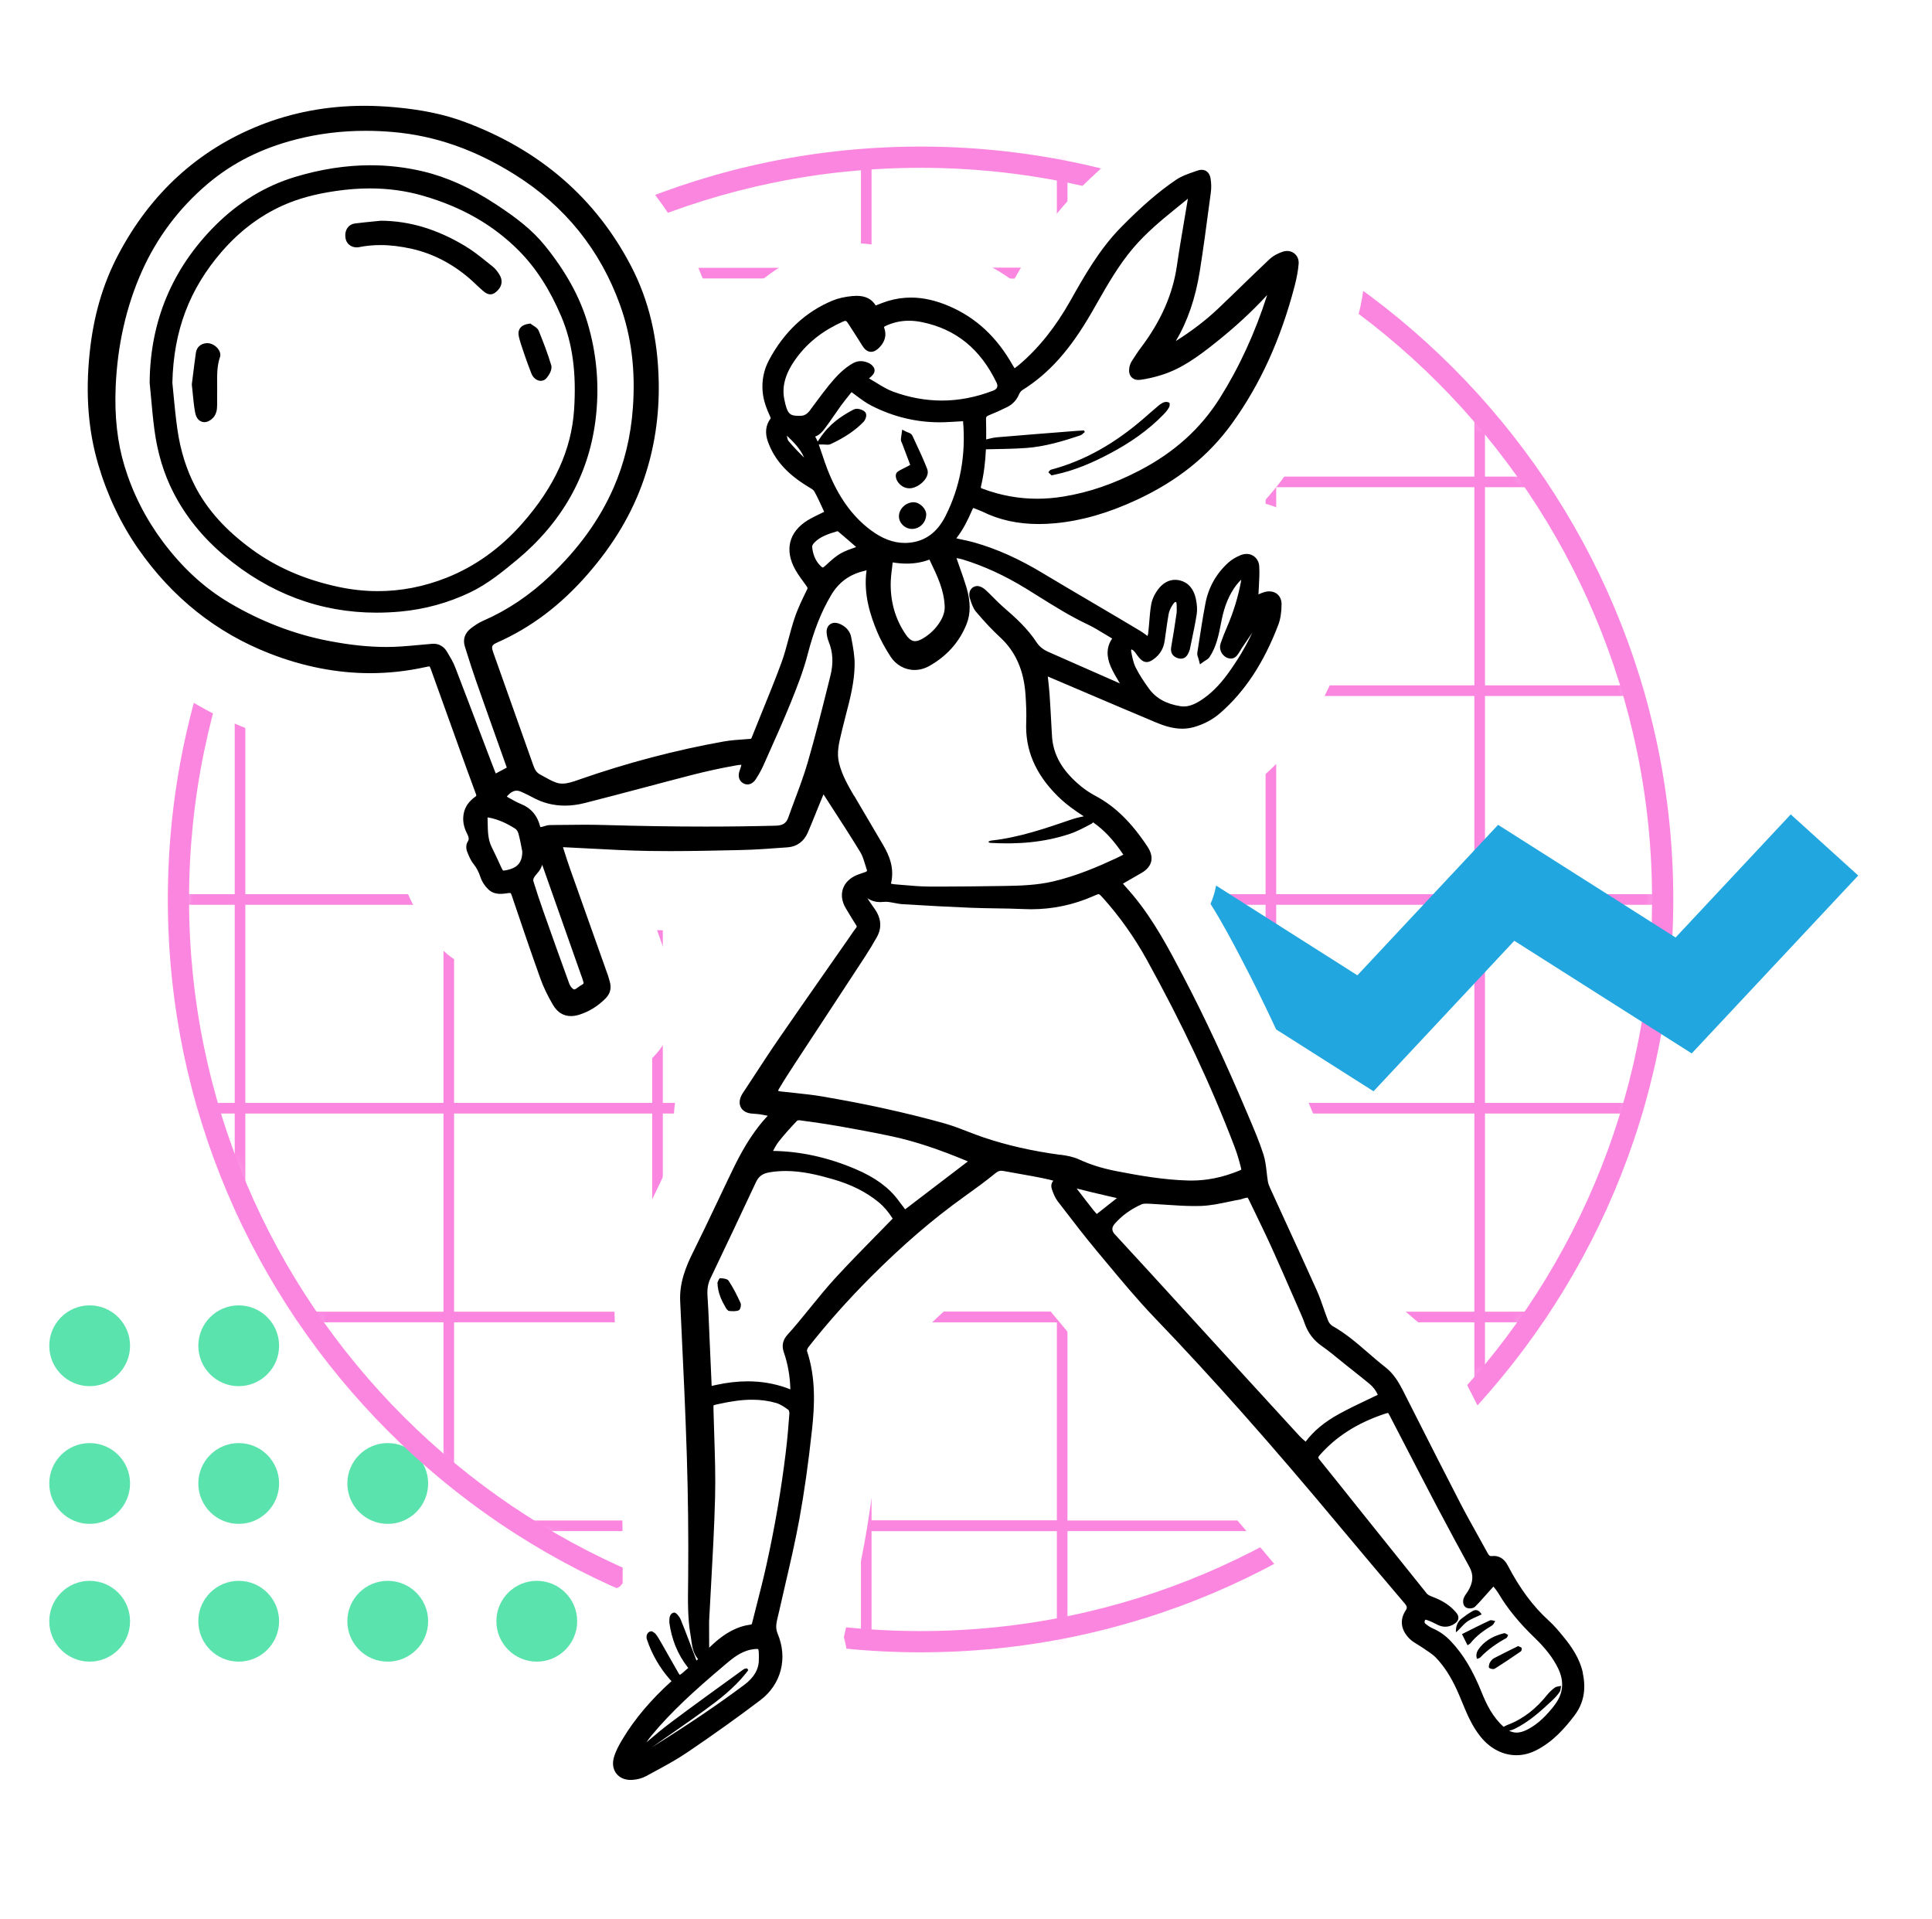 <svg width="145" height="144" viewBox="0 0 145 144" fill="none" xmlns="http://www.w3.org/2000/svg">
<g id="black" clip-path="url(#clip0_1489_786)">
<g id="Group">
<g id="Group_2">
<path id="Vector" d="M9.761 100.995C9.761 102.669 8.403 104.027 6.729 104.027C5.056 104.027 3.698 102.669 3.698 100.995C3.698 99.321 5.056 97.963 6.729 97.963C8.403 97.963 9.761 99.321 9.761 100.995Z" fill="#5BE3AD"/>
<path id="Vector_2" d="M20.947 100.995C20.947 102.669 19.589 104.027 17.915 104.027C16.242 104.027 14.884 102.669 14.884 100.995C14.884 99.321 16.242 97.963 17.915 97.963C19.589 97.963 20.947 99.321 20.947 100.995Z" fill="#5BE3AD"/>
<path id="Vector_3" d="M32.133 100.995C32.133 102.669 30.775 104.027 29.101 104.027C27.427 104.027 26.069 102.669 26.069 100.995C26.069 99.321 27.427 97.963 29.101 97.963C30.775 97.963 32.133 99.321 32.133 100.995Z" fill="#5BE3AD"/>
<path id="Vector_4" d="M43.319 100.995C43.319 102.669 41.961 104.027 40.287 104.027C38.613 104.027 37.255 102.669 37.255 100.995C37.255 99.321 38.613 97.963 40.287 97.963C41.961 97.963 43.319 99.321 43.319 100.995Z" fill="#5BE3AD"/>
<path id="Vector_5" d="M54.507 100.995C54.507 102.669 53.149 104.027 51.475 104.027C49.801 104.027 48.443 102.669 48.443 100.995C48.443 99.321 49.801 97.963 51.475 97.963C53.149 97.963 54.507 99.321 54.507 100.995Z" fill="#5BE3AD"/>
</g>
<g id="Group_3">
<path id="Vector_6" d="M9.761 111.33C9.761 113.004 8.403 114.362 6.729 114.362C5.056 114.362 3.698 113.004 3.698 111.33C3.698 109.656 5.056 108.298 6.729 108.298C8.403 108.298 9.761 109.656 9.761 111.33Z" fill="#5BE3AD"/>
<path id="Vector_7" d="M20.947 111.33C20.947 113.004 19.589 114.362 17.915 114.362C16.242 114.362 14.884 113.004 14.884 111.33C14.884 109.656 16.242 108.298 17.915 108.298C19.589 108.298 20.947 109.656 20.947 111.33Z" fill="#5BE3AD"/>
<path id="Vector_8" d="M32.133 111.33C32.133 113.004 30.775 114.362 29.101 114.362C27.427 114.362 26.069 113.004 26.069 111.33C26.069 109.656 27.427 108.298 29.101 108.298C30.775 108.298 32.133 109.656 32.133 111.33Z" fill="#5BE3AD"/>
<path id="Vector_9" d="M43.319 111.33C43.319 113.004 41.961 114.362 40.287 114.362C38.613 114.362 37.255 113.004 37.255 111.33C37.255 109.656 38.613 108.298 40.287 108.298C41.961 108.298 43.319 109.656 43.319 111.33Z" fill="#5BE3AD"/>
<path id="Vector_10" d="M54.507 111.33C54.507 113.004 53.149 114.362 51.475 114.362C49.801 114.362 48.443 113.004 48.443 111.33C48.443 109.656 49.801 108.298 51.475 108.298C53.149 108.298 54.507 109.656 54.507 111.33Z" fill="#5BE3AD"/>
</g>
<g id="Group_4">
<path id="Vector_11" d="M9.761 121.668C9.761 123.342 8.403 124.7 6.729 124.7C5.056 124.7 3.698 123.342 3.698 121.668C3.698 119.994 5.056 118.636 6.729 118.636C8.403 118.636 9.761 119.994 9.761 121.668Z" fill="#5BE3AD"/>
<path id="Vector_12" d="M20.947 121.668C20.947 123.342 19.589 124.7 17.915 124.7C16.242 124.7 14.884 123.342 14.884 121.668C14.884 119.994 16.242 118.636 17.915 118.636C19.589 118.636 20.947 119.994 20.947 121.668Z" fill="#5BE3AD"/>
<path id="Vector_13" d="M32.133 121.668C32.133 123.342 30.775 124.7 29.101 124.7C27.427 124.7 26.069 123.342 26.069 121.668C26.069 119.994 27.427 118.636 29.101 118.636C30.775 118.636 32.133 119.994 32.133 121.668Z" fill="#5BE3AD"/>
<path id="Vector_14" d="M43.319 121.668C43.319 123.342 41.961 124.7 40.287 124.7C38.613 124.7 37.255 123.342 37.255 121.668C37.255 119.994 38.613 118.636 40.287 118.636C41.961 118.636 43.319 119.994 43.319 121.668Z" fill="#5BE3AD"/>
<path id="Vector_15" d="M54.507 121.668C54.507 123.342 53.149 124.7 51.475 124.7C49.801 124.7 48.443 123.342 48.443 121.668C48.443 119.994 49.801 118.636 51.475 118.636C53.149 118.636 54.507 119.994 54.507 121.668Z" fill="#5BE3AD"/>
</g>
</g>
<g id="Group_5">
<path id="Vector_16" d="M69.09 123.203C99.85 123.203 124.787 98.264 124.787 67.5C124.787 36.736 99.85 11.797 69.09 11.797C38.329 11.797 13.393 36.736 13.393 67.5C13.393 98.264 38.329 123.203 69.09 123.203Z" fill="white"/>
<g id="Clip path group">
<mask id="mask0_1489_786" style="mask-type:luminance" maskUnits="userSpaceOnUse" x="13" y="11" width="112" height="113">
<g id="clippath">
<path id="Vector_17" d="M69.09 123.203C99.85 123.203 124.787 98.264 124.787 67.5C124.787 36.736 99.85 11.797 69.09 11.797C38.329 11.797 13.393 36.736 13.393 67.5C13.393 98.264 38.329 123.203 69.09 123.203Z" fill="white"/>
</g>
</mask>
<g mask="url(#mask0_1489_786)">
<g id="Group_6">
<g id="Group_7">
<g id="Group_8">
<g id="Group_9">
<path id="Vector_18" d="M79.717 20.099H-43.689V20.896H79.717V20.099Z" fill="#FB86E0"/>
<path id="Vector_19" d="M79.717 35.767H-43.689V36.563H79.717V35.767Z" fill="#FB86E0"/>
<path id="Vector_20" d="M79.717 51.434H-43.689V52.231H79.717V51.434Z" fill="#FB86E0"/>
<path id="Vector_21" d="M79.717 67.104H-43.689V67.901H79.717V67.104Z" fill="#FB86E0"/>
<path id="Vector_22" d="M79.717 82.769H-43.689V83.566H79.717V82.769Z" fill="#FB86E0"/>
<path id="Vector_23" d="M79.717 98.437H-43.689V99.234H79.717V98.437Z" fill="#FB86E0"/>
<path id="Vector_24" d="M79.717 114.107H-43.689V114.904H79.717V114.107Z" fill="#FB86E0"/>
</g>
<g id="Group_10">
<path id="Vector_25" d="M65.412 5.79H64.616V129.21H65.412V5.79Z" fill="#FB86E0"/>
<path id="Vector_26" d="M49.744 5.79H48.947V129.21H49.744V5.79Z" fill="#FB86E0"/>
<path id="Vector_27" d="M34.08 5.79H33.284V129.21H34.08V5.79Z" fill="#FB86E0"/>
<path id="Vector_28" d="M18.412 5.79H17.616V129.21H18.412V5.79Z" fill="#FB86E0"/>
</g>
</g>
<g id="Group_11">
<g id="Group_12">
<path id="Vector_29" d="M188.42 20.099H65.014V20.896H188.42V20.099Z" fill="#FB86E0"/>
<path id="Vector_30" d="M188.42 35.767H65.014V36.563H188.42V35.767Z" fill="#FB86E0"/>
<path id="Vector_31" d="M188.42 51.434H65.014V52.231H188.42V51.434Z" fill="#FB86E0"/>
<path id="Vector_32" d="M188.42 67.104H65.014V67.901H188.42V67.104Z" fill="#FB86E0"/>
<path id="Vector_33" d="M188.42 82.769H65.014V83.566H188.42V82.769Z" fill="#FB86E0"/>
<path id="Vector_34" d="M188.42 98.437H65.014V99.234H188.42V98.437Z" fill="#FB86E0"/>
<path id="Vector_35" d="M188.42 114.107H65.014V114.904H188.42V114.107Z" fill="#FB86E0"/>
</g>
<g id="Group_13">
<path id="Vector_36" d="M111.45 5.79H110.653V129.21H111.45V5.79Z" fill="#FB86E0"/>
<path id="Vector_37" d="M95.782 5.79H94.985V129.21H95.782V5.79Z" fill="#FB86E0"/>
<path id="Vector_38" d="M80.115 5.79H79.319V129.21H80.115V5.79Z" fill="#FB86E0"/>
</g>
</g>
</g>
</g>
</g>
</g>
<path id="Vector_39" d="M69.089 124C37.938 124 12.596 98.655 12.596 67.5C12.596 36.345 37.938 11 69.089 11C100.241 11 125.583 36.347 125.583 67.5C125.583 98.653 100.241 124 69.089 124ZM69.089 12.594C38.818 12.594 14.189 37.225 14.189 67.5C14.189 97.775 38.818 122.406 69.089 122.406C99.361 122.406 123.99 97.775 123.99 67.5C123.99 37.225 99.361 12.594 69.089 12.594Z" fill="#FB86E0"/>
</g>
<path id="Vector_40" d="M88.561 64.739L101.875 73.193L112.434 61.901L125.755 70.356L134.399 61.118L139.463 65.705L126.966 79.055L113.65 70.603L103.087 81.896L89.773 73.442L79.209 84.735L63.471 74.738L67.114 69.12L77.998 76.032L88.561 64.739Z" fill="#21A6DF"/>
<g id="Vector_41" filter="url(#filter0_d_1489_786)">
<path d="M47.347 138.519C45.338 138.519 43.511 137.627 42.333 136.077C41.153 134.521 40.788 132.517 41.333 130.573C41.627 129.524 42.084 128.682 42.496 127.998C43.007 127.146 43.582 126.324 44.229 125.522C44.103 125.216 43.987 124.907 43.884 124.593C43.331 122.929 43.607 121.095 44.619 119.688C45.12 118.994 45.777 118.441 46.523 118.06C46.589 117.979 46.658 117.898 46.73 117.821C46.75 115.041 46.715 112.211 46.626 109.404C46.523 106.143 46.365 102.827 46.212 99.619L46.13 97.886C46.009 95.333 46.873 93.247 47.639 91.714C48.216 90.561 48.789 89.351 49.344 88.18L49.367 88.134C49.767 87.289 50.184 86.413 50.601 85.553C50.715 85.317 50.838 85.07 50.971 84.81C50.416 83.383 50.455 81.776 51.105 80.287C51.337 79.759 51.591 79.379 51.714 79.196L51.729 79.174C51.961 78.82 52.193 78.467 52.423 78.114L52.495 78.006C53.104 77.073 53.734 76.11 54.393 75.154C55.612 73.381 56.862 71.594 58.069 69.865C58.069 69.865 58.41 69.377 58.56 69.162C58.501 68.974 58.452 68.784 58.412 68.594C57.511 68.658 56.593 68.712 55.65 68.732L55.398 68.737C53.734 68.774 52.013 68.811 50.287 68.811C49.952 68.811 49.628 68.811 49.312 68.806L50.287 71.547C50.389 71.833 50.455 72.078 50.5 72.238L50.522 72.317C51.147 74.502 50.571 76.769 48.984 78.379C47.843 79.539 46.505 80.366 45.012 80.843C44.288 81.072 43.565 81.188 42.854 81.188C40.533 81.188 38.428 79.944 37.22 77.862C36.667 76.907 36.24 76.008 35.919 75.117C35.46 73.841 35.016 72.557 34.584 71.288C34.122 71.041 33.69 70.732 33.295 70.364C32.471 69.594 31.839 68.648 31.458 67.621C30.967 66.93 30.671 66.248 30.446 65.661C30.148 64.883 30.024 64.066 30.066 63.261C29.777 62.172 29.753 61.051 29.992 59.95C30.061 59.636 30.15 59.33 30.261 59.034C30.123 58.651 29.17 56.004 28.962 55.427C28.567 55.446 28.175 55.456 27.782 55.456C24.682 55.456 21.544 54.849 18.46 53.649C13.521 51.728 9.435 48.481 6.319 44.003C4.715 41.697 3.48 39.099 2.646 36.287C1.698 33.082 1.426 29.697 1.821 25.939C2.177 22.559 3.051 19.577 4.5 16.824C7.48 11.162 11.899 7.128 17.636 4.834C20.672 3.619 23.936 3.002 27.336 3.002C28.259 3.002 29.207 3.047 30.155 3.136C32.624 3.368 34.663 3.805 36.566 4.511C43.405 7.044 48.512 11.483 51.744 17.703C52.736 19.611 53.443 21.626 53.87 23.786C55.521 21.122 57.832 19.127 60.607 17.987C61.483 17.626 62.466 17.394 63.525 17.298C63.782 17.273 64.033 17.263 64.285 17.263C65.021 17.263 65.724 17.369 66.381 17.574C67.03 17.453 67.692 17.394 68.354 17.394C69.966 17.394 71.546 17.737 73.18 18.441C74.21 18.883 75.167 19.433 76.051 20.088C77.155 18.132 78.522 15.713 80.574 13.624C82.369 11.794 83.879 10.498 85.472 9.414C86.43 8.762 87.37 8.439 87.992 8.224L88.207 8.15C88.847 7.92 89.511 7.804 90.177 7.804C92.932 7.804 95.263 9.819 95.717 12.594C95.791 13.044 95.831 13.495 95.831 13.945C96.08 13.913 96.332 13.896 96.586 13.896C98.206 13.896 99.763 14.577 100.859 15.764C101.958 16.957 102.513 18.577 102.378 20.209C102.313 20.999 102.165 21.823 101.928 22.73C100.721 27.342 98.929 31.25 96.448 34.684C95.922 35.413 95.357 36.104 94.752 36.754C96.907 37.205 98.645 38.845 99.23 40.978C99.292 41.035 99.353 41.094 99.415 41.156C100.519 42.262 101.124 43.756 101.119 45.361C101.114 46.56 100.924 47.667 100.548 48.652C99.171 52.266 97.297 55.074 94.821 57.234C93.722 58.192 92.436 58.888 90.997 59.303C90.466 59.456 89.923 59.557 89.37 59.599C89.664 59.984 89.953 60.389 90.237 60.816C91.254 62.355 91.594 64.123 91.199 65.796C91.115 66.154 90.997 66.5 90.851 66.834C91.76 68.27 92.518 69.717 93.216 71.055C94.848 74.169 96.468 77.64 98.171 81.667L98.317 82.01C98.709 82.936 99.156 83.986 99.521 85.117C99.813 86.025 99.906 86.835 99.973 87.425C99.973 87.437 99.976 87.45 99.978 87.465C100.314 88.203 100.652 88.939 100.99 89.674C101.768 91.368 102.568 93.111 103.343 94.842C103.545 95.294 103.708 95.731 103.847 96.118C104.639 96.689 105.323 97.281 105.915 97.792C106.283 98.111 106.663 98.439 107.002 98.703C108.419 99.802 109.216 101.177 109.693 102.116L110.633 103.967C111.727 106.123 112.855 108.352 113.978 110.528C114.336 111.219 114.729 111.932 115.116 112.626C116.119 113.206 116.958 114.083 117.536 115.196C118.158 116.391 118.815 117.293 119.545 117.954C120.207 118.554 120.715 119.159 121.18 119.727C122.004 120.737 123.152 122.332 123.624 124.51C124.196 127.169 123.671 129.665 122.1 131.729C121.093 133.055 119.646 134.719 117.405 135.813C116.264 136.371 115.055 136.655 113.813 136.655C111.349 136.655 108.991 135.506 107.345 133.507C106.212 132.129 105.617 130.685 105.18 129.63C105.069 129.361 104.955 129.087 104.854 128.862C104.681 128.487 104.508 128.186 104.34 127.966C104.33 127.961 104.279 127.924 104.279 127.924C104.165 127.85 104.051 127.771 103.938 127.692L103.881 127.658C103.528 127.445 102.891 127.065 102.264 126.425C100.995 125.139 100.326 123.527 100.284 121.895C99.168 120.579 97.961 119.147 96.746 117.693C91.693 111.626 87.358 106.74 83.109 102.313C81.697 100.844 80.433 99.323 79.211 97.854L78.582 97.099C77.584 95.904 76.651 94.691 75.752 93.516L75.723 93.477C75.555 93.597 75.385 93.721 75.209 93.844C73.094 95.36 71.003 97.163 68.82 99.355C67.783 100.395 66.801 101.461 65.882 102.535C66.144 104.478 66.026 106.293 65.865 107.78C65.579 110.434 65.248 112.772 64.853 114.93C64.534 116.673 64.139 118.369 63.759 120.009L63.747 120.06C63.609 120.65 63.468 121.258 63.332 121.86C64.327 125.453 63.095 129.215 60.064 131.519C58.345 132.823 56.494 134.149 54.398 135.571C53.356 136.277 52.297 136.85 51.364 137.356L50.863 137.627C49.954 138.124 48.888 138.427 47.787 138.499C47.651 138.509 47.495 138.514 47.34 138.514L47.347 138.519Z" fill="white"/>
</g>
<path id="Vector_42" d="M118.8 125.557C118.558 124.438 117.936 123.564 117.356 122.853C116.998 122.414 116.64 121.986 116.232 121.616C115.06 120.554 114.055 119.201 113.159 117.478C112.853 116.893 112.423 116.769 112.117 116.769C112.072 116.769 112.028 116.772 111.981 116.777C111.959 116.777 111.939 116.779 111.919 116.779C111.816 116.779 111.759 116.757 111.645 116.547C111.411 116.115 111.166 115.681 110.932 115.258C110.483 114.453 110.021 113.624 109.591 112.794C108.458 110.602 107.325 108.365 106.229 106.202C105.915 105.585 105.604 104.968 105.291 104.35C104.99 103.76 104.6 103.089 103.975 102.605C103.536 102.264 103.104 101.889 102.686 101.528C101.859 100.812 101.005 100.071 100.01 99.513C99.882 99.442 99.744 99.276 99.679 99.114C99.551 98.797 99.438 98.467 99.326 98.148C99.178 97.724 99.028 97.284 98.838 96.864C98.07 95.151 97.272 93.415 96.502 91.736C96.107 90.874 95.71 90.01 95.317 89.146C95.233 88.961 95.179 88.803 95.157 88.662C95.12 88.44 95.093 88.208 95.068 87.981C95.016 87.531 94.964 87.07 94.821 86.625C94.525 85.707 94.144 84.808 93.774 83.939L93.626 83.588C91.975 79.687 90.409 76.334 88.844 73.344C87.746 71.248 86.612 69.081 85.05 67.204C84.835 66.945 84.613 66.695 84.381 66.434C84.346 66.394 84.311 66.355 84.277 66.315C84.739 66.046 85.203 65.779 85.667 65.513C86.072 65.281 86.316 64.992 86.398 64.654C86.479 64.313 86.385 63.938 86.121 63.538C84.921 61.723 83.692 60.52 82.255 59.75C81.835 59.525 81.465 59.283 81.161 59.034C79.734 57.871 79.033 56.654 78.952 55.21C78.94 54.97 78.925 54.731 78.912 54.494C78.871 53.711 78.826 52.901 78.772 52.106C78.742 51.699 78.698 51.299 78.651 50.877C78.646 50.84 78.643 50.805 78.638 50.768C79.443 51.109 80.246 51.452 81.048 51.795C82.899 52.585 84.813 53.4 86.699 54.192C87.281 54.437 87.978 54.686 88.726 54.686C89.032 54.686 89.335 54.644 89.627 54.56C90.37 54.345 91.029 53.992 91.579 53.511C93.429 51.899 94.856 49.733 95.937 46.894C96.1 46.467 96.181 45.946 96.184 45.343C96.184 45.057 96.092 44.815 95.919 44.64C95.749 44.469 95.52 44.38 95.253 44.38C95.147 44.38 95.036 44.395 94.922 44.425C94.776 44.462 94.646 44.521 94.517 44.576C94.493 44.586 94.47 44.598 94.446 44.608C94.451 44.563 94.453 44.519 94.456 44.474C94.463 44.304 94.473 44.134 94.483 43.963C94.51 43.484 94.537 42.988 94.507 42.497C94.475 41.958 94.075 41.571 93.557 41.571C93.419 41.571 93.278 41.598 93.14 41.652C92.76 41.803 92.426 42.003 92.174 42.235C91.271 43.062 90.698 44.087 90.469 45.284C90.276 46.301 90.115 47.341 89.96 48.346C89.928 48.556 89.896 48.766 89.861 48.978C89.839 49.126 89.886 49.254 89.923 49.358C89.935 49.39 89.945 49.42 89.95 49.442L90.059 49.857L90.409 49.607C90.429 49.593 90.459 49.575 90.488 49.558C90.58 49.504 90.696 49.437 90.775 49.316C91.296 48.531 91.468 47.642 91.636 46.783C91.653 46.697 91.671 46.61 91.688 46.524C91.9 45.462 92.258 44.608 92.784 43.914C92.893 43.771 93.019 43.637 93.152 43.502C93.147 43.568 93.14 43.635 93.127 43.699C92.915 44.822 92.567 45.951 92.091 47.052C91.91 47.467 91.75 47.879 91.612 48.277C91.466 48.694 91.671 49.168 92.078 49.356C92.179 49.403 92.278 49.425 92.372 49.425C92.698 49.425 92.863 49.173 92.972 49.008L92.999 48.965C93.041 48.904 93.078 48.842 93.113 48.78C93.147 48.724 93.177 48.669 93.211 48.62L93.426 48.304C93.609 48.032 93.796 47.756 93.984 47.479C93.498 48.523 92.89 49.543 92.145 50.568C91.503 51.449 90.834 52.106 90.098 52.575C89.624 52.876 89.224 53.017 88.839 53.017C88.758 53.017 88.674 53.01 88.592 52.997C87.521 52.83 86.746 52.395 86.222 51.667C85.891 51.205 85.514 50.657 85.23 50.084C85.05 49.718 84.968 49.272 84.889 48.84V48.835C84.889 48.81 84.902 48.768 84.919 48.733C84.968 48.753 85.032 48.79 85.079 48.832C85.158 48.901 85.227 49 85.302 49.106C85.358 49.185 85.415 49.269 85.484 49.348C85.627 49.514 85.805 49.684 86.059 49.684C86.252 49.684 86.42 49.585 86.568 49.479C87.037 49.148 87.319 48.691 87.405 48.121C87.447 47.857 87.481 47.59 87.518 47.331C87.575 46.919 87.632 46.494 87.709 46.082C87.746 45.882 87.837 45.662 87.973 45.445C88.084 45.267 88.168 45.175 88.22 45.175C88.227 45.175 88.234 45.176 88.247 45.181C88.291 45.193 88.308 45.24 88.313 45.492C88.313 45.519 88.313 45.546 88.313 45.571V45.615C88.318 45.751 88.323 45.882 88.306 45.998L88.274 46.218C88.163 46.971 88.047 47.746 87.909 48.506C87.879 48.674 87.787 49.18 88.375 49.385C88.464 49.417 88.545 49.432 88.627 49.432C89.019 49.432 89.163 49.084 89.232 48.916L89.244 48.889C89.264 48.844 89.286 48.79 89.301 48.724C89.348 48.486 89.397 48.252 89.447 48.017C89.577 47.393 89.713 46.748 89.814 46.104C89.866 45.768 89.844 45.373 89.75 44.931C89.59 44.188 89.177 43.714 88.558 43.558C88.437 43.529 88.316 43.514 88.197 43.514C87.716 43.514 87.276 43.756 86.926 44.218C86.654 44.576 86.467 44.98 86.4 45.363C86.321 45.805 86.287 46.257 86.252 46.691C86.23 46.961 86.207 47.24 86.175 47.509C86.168 47.578 86.148 47.65 86.121 47.726C85.938 47.59 85.763 47.462 85.578 47.348C85.072 47.04 84.556 46.733 84.055 46.44C83.894 46.346 83.734 46.252 83.573 46.156C83.02 45.83 82.467 45.504 81.914 45.178C80.717 44.474 79.478 43.746 78.268 43.018C76.488 41.944 74.819 41.196 73.163 40.724C72.753 40.608 72.328 40.519 71.918 40.433C71.869 40.423 71.822 40.413 71.773 40.401C72.301 39.724 72.654 38.986 72.933 38.341C72.953 38.297 73.002 38.181 73.039 38.119C73.108 38.139 73.225 38.186 73.301 38.218C73.35 38.238 73.4 38.257 73.449 38.277C73.548 38.314 73.639 38.351 73.726 38.393C75.002 39.023 76.389 39.327 77.964 39.327C78.367 39.327 78.789 39.307 79.219 39.265C81.176 39.08 83.164 38.509 85.289 37.524C88.35 36.107 90.696 34.23 92.456 31.791C94.572 28.863 96.112 25.488 97.161 21.478C97.324 20.853 97.425 20.303 97.465 19.802C97.487 19.54 97.406 19.293 97.238 19.11C97.075 18.935 96.84 18.834 96.596 18.834C96.495 18.834 96.391 18.851 96.292 18.883C96.006 18.977 95.594 19.155 95.268 19.463C94.562 20.125 93.858 20.811 93.174 21.473C92.604 22.026 92.014 22.599 91.429 23.154C90.518 24.019 89.474 24.821 88.247 25.596C89.133 24.105 89.723 22.379 90.049 20.335C90.316 18.656 90.543 16.942 90.762 15.286L90.876 14.434C90.92 14.101 90.913 13.743 90.856 13.395C90.79 12.987 90.54 12.743 90.187 12.743C90.088 12.743 89.985 12.762 89.876 12.802C89.79 12.834 89.701 12.864 89.612 12.893C89.15 13.051 88.671 13.217 88.259 13.498C86.948 14.389 85.667 15.496 84.109 17.083C82.502 18.72 81.354 20.755 80.344 22.55C79.216 24.554 77.952 26.132 76.483 27.379C76.379 27.465 76.268 27.549 76.15 27.638C76.096 27.554 76.046 27.478 76.002 27.401C74.807 25.288 73.249 23.841 71.24 22.977C70.232 22.545 69.292 22.332 68.364 22.332C67.781 22.332 67.201 22.419 66.64 22.589C66.369 22.673 66.112 22.772 65.843 22.878C65.803 22.893 65.761 22.91 65.722 22.925C65.436 22.446 64.957 22.201 64.297 22.201C64.199 22.201 64.095 22.206 63.981 22.216C63.416 22.268 62.917 22.382 62.5 22.552C60.468 23.389 58.861 24.888 57.723 27.009C57.328 27.744 57.165 28.544 57.237 29.386C57.294 30.046 57.511 30.633 57.822 31.31C57.832 31.329 57.837 31.379 57.834 31.408C57.459 31.905 57.395 32.5 57.644 33.176C58.136 34.514 59.084 35.574 60.622 36.507C60.651 36.527 60.683 36.544 60.715 36.564C60.873 36.657 61.051 36.761 61.11 36.87C61.335 37.27 61.525 37.687 61.728 38.132C61.77 38.223 61.812 38.317 61.856 38.41C61.814 38.43 61.775 38.45 61.733 38.47C61.456 38.603 61.17 38.741 60.891 38.889C59.36 39.697 58.869 41.003 59.543 42.469C59.738 42.894 60.014 43.272 60.281 43.637C60.367 43.753 60.451 43.872 60.533 43.988C60.622 44.116 60.624 44.136 60.57 44.247C60.229 44.938 59.879 45.654 59.627 46.408C59.459 46.914 59.318 47.435 59.185 47.938C59.022 48.546 58.856 49.173 58.637 49.763C58.18 51 57.674 52.247 57.183 53.452C56.926 54.081 56.662 54.733 56.405 55.377C56.38 55.442 56.378 55.444 56.269 55.454C56.121 55.466 55.971 55.476 55.822 55.486C55.334 55.521 54.825 55.555 54.329 55.644C50.724 56.286 47.083 57.244 43.506 58.491L43.407 58.526C43.012 58.664 42.602 58.807 42.21 58.807C42.037 58.807 41.877 58.78 41.723 58.723C41.405 58.607 41.101 58.439 40.783 58.259C40.694 58.209 40.605 58.16 40.519 58.113C40.301 57.995 40.153 57.8 40.04 57.476C39.242 55.222 38.43 52.933 37.643 50.721L37.03 48.995C36.855 48.504 36.892 48.407 37.332 48.212C39.862 47.087 42.069 45.422 44.076 43.126C46.066 40.85 47.456 38.504 48.327 35.961C49.115 33.663 49.488 31.206 49.438 28.66C49.374 25.374 48.698 22.535 47.369 19.982C44.721 14.883 40.509 11.237 34.855 9.143C33.364 8.59 31.725 8.244 29.696 8.054C28.901 7.98 28.106 7.94 27.338 7.94C24.568 7.94 21.922 8.437 19.47 9.417C14.854 11.264 11.286 14.53 8.87 19.123C7.719 21.31 7.02 23.707 6.732 26.453C6.406 29.554 6.618 32.312 7.381 34.885C8.062 37.188 9.07 39.309 10.373 41.183C12.918 44.842 16.241 47.489 20.25 49.047C22.761 50.025 25.297 50.519 27.782 50.519C29.163 50.519 30.557 50.365 31.925 50.064C32.048 50.037 32.177 50.01 32.243 50.01C32.281 50.067 32.342 50.237 32.379 50.341C32.71 51.257 33.038 52.173 33.367 53.089C33.653 53.886 33.94 54.686 34.228 55.484L34.47 56.16C34.875 57.284 35.292 58.444 35.717 59.58C35.769 59.718 35.757 59.728 35.66 59.797C35.194 60.135 34.917 60.53 34.813 61.004C34.705 61.498 34.776 61.997 35.021 62.491C35.181 62.812 35.233 62.962 35.102 63.165C34.967 63.375 34.974 63.688 35.053 63.893C35.184 64.234 35.32 64.565 35.544 64.844C35.771 65.13 35.932 65.439 36.068 65.851C36.174 66.172 36.389 66.5 36.66 66.755C36.895 66.974 37.191 67.081 37.566 67.081C37.759 67.081 37.941 67.053 38.144 67.024C38.183 67.019 38.218 67.014 38.248 67.014C38.314 67.014 38.344 67.014 38.403 67.194L38.465 67.374C39.139 69.369 39.837 71.433 40.561 73.448C40.778 74.055 41.082 74.69 41.486 75.389C41.82 75.962 42.276 76.253 42.847 76.253C43.049 76.253 43.274 76.216 43.508 76.139C44.229 75.91 44.883 75.5 45.459 74.917C45.799 74.572 45.903 74.154 45.767 73.678C45.755 73.636 45.745 73.596 45.733 73.554C45.701 73.438 45.669 73.32 45.627 73.199C45.286 72.238 44.943 71.278 44.602 70.317C44.002 68.634 43.382 66.893 42.778 65.18C42.624 64.745 42.484 64.308 42.338 63.846C42.309 63.757 42.281 63.666 42.252 63.577C42.916 63.607 43.59 63.644 44.242 63.678C45.696 63.757 47.202 63.836 48.683 63.861C49.196 63.868 49.717 63.873 50.28 63.873C51.949 63.873 53.642 63.836 55.282 63.799L55.533 63.794C56.691 63.77 57.861 63.681 58.995 63.597L59.126 63.587C59.802 63.538 60.333 63.15 60.619 62.496C60.797 62.091 60.965 61.673 61.128 61.271C61.202 61.086 61.276 60.901 61.352 60.715C61.488 60.387 61.621 60.059 61.765 59.708L61.804 59.612C62.011 59.933 62.219 60.254 62.424 60.572C63.14 61.676 63.878 62.819 64.574 63.96C64.727 64.212 64.818 64.513 64.917 64.834C64.959 64.97 65.001 65.108 65.048 65.246C65.073 65.315 65.073 65.357 65.063 65.372C65.055 65.389 65.018 65.416 64.944 65.444C64.897 65.459 64.853 65.476 64.806 65.491C64.665 65.537 64.52 65.587 64.376 65.641C63.821 65.853 63.426 66.229 63.266 66.693C63.108 67.15 63.184 67.676 63.483 68.169L63.624 68.404C63.821 68.735 64.026 69.076 64.241 69.406C64.325 69.537 64.31 69.555 64.253 69.629C64.1 69.821 63.964 70.024 63.831 70.221C63.777 70.3 63.722 70.379 63.668 70.458C63.162 71.184 62.656 71.91 62.147 72.636C60.933 74.374 59.676 76.174 58.452 77.952C57.825 78.86 57.212 79.801 56.62 80.707C56.361 81.105 56.099 81.502 55.837 81.9L55.8 81.954C55.741 82.043 55.672 82.144 55.62 82.26C55.44 82.67 55.519 82.959 55.615 83.127C55.711 83.295 55.919 83.509 56.363 83.564C56.472 83.576 56.578 83.584 56.679 83.591C56.81 83.601 56.931 83.608 57.049 83.628C57.234 83.657 57.42 83.695 57.622 83.734C57.563 83.796 57.506 83.855 57.452 83.917C56.331 85.164 55.568 86.598 55.027 87.709C54.618 88.551 54.21 89.413 53.815 90.245C53.242 91.452 52.65 92.701 52.043 93.916C51.487 95.027 50.984 96.247 51.048 97.644C51.075 98.222 51.102 98.797 51.129 99.375C51.285 102.61 51.443 105.953 51.547 109.241C51.64 112.229 51.675 115.248 51.65 118.214C51.65 118.438 51.645 118.661 51.643 118.883C51.626 120.154 51.606 121.468 51.835 122.764C51.855 122.87 51.87 122.981 51.885 123.095C51.949 123.559 52.018 124.075 52.391 124.51C52.351 124.547 52.312 124.581 52.272 124.618C51.88 123.591 51.505 122.559 51.087 121.542C50.998 121.322 50.727 120.991 50.589 121.016C50.26 121.073 50.223 121.426 50.236 121.737C50.236 121.749 50.236 121.762 50.236 121.774C50.406 123.018 50.85 124.152 51.628 125.139C51.635 125.149 51.648 125.159 51.658 125.169C51.51 125.3 51.361 125.431 51.211 125.559C51.154 125.608 51.087 125.653 51.018 125.697C50.984 125.648 50.947 125.601 50.919 125.554C50.473 124.764 50.023 123.976 49.572 123.189C49.463 122.999 49.352 122.804 49.214 122.633C49.135 122.532 49.001 122.475 48.927 122.421C48.629 122.404 48.448 122.717 48.552 123.033C48.925 124.154 49.507 125.154 50.285 126.045C50.325 126.092 50.367 126.127 50.404 126.157C48.836 127.576 47.626 129.008 46.713 130.532C46.461 130.954 46.207 131.411 46.071 131.899C45.945 132.349 46.009 132.771 46.251 133.09C46.491 133.406 46.876 133.578 47.332 133.578C47.372 133.578 47.414 133.578 47.453 133.573C47.839 133.549 48.206 133.448 48.49 133.292C48.661 133.198 48.831 133.107 49.001 133.015C49.875 132.544 50.779 132.055 51.616 131.487C53.635 130.117 55.417 128.84 57.069 127.589C58.634 126.401 59.14 124.443 58.363 122.599C58.252 122.337 58.229 122.08 58.284 121.762C58.313 121.599 58.353 121.438 58.392 121.268C58.414 121.172 58.439 121.078 58.461 120.982C58.617 120.285 58.782 119.577 58.94 118.893C59.308 117.31 59.688 115.673 59.987 114.044C60.36 112.007 60.673 109.785 60.947 107.254C61.138 105.484 61.241 103.402 60.565 101.385C60.555 101.338 60.602 101.185 60.671 101.099C62.063 99.328 63.626 97.57 65.312 95.877C67.69 93.489 69.983 91.511 72.326 89.835C73.222 89.193 73.968 88.652 74.706 88.047C74.869 87.914 74.997 87.86 75.145 87.86C75.192 87.86 75.239 87.865 75.296 87.875C75.673 87.946 76.056 88.013 76.426 88.077C77.187 88.21 77.974 88.349 78.735 88.522C78.843 88.546 78.95 88.576 79.058 88.608C79.041 88.628 79.023 88.647 79.009 88.667C78.895 88.825 78.873 89.037 78.945 89.245C79.053 89.556 79.177 89.882 79.386 90.156L79.658 90.509C80.529 91.645 81.43 92.82 82.366 93.939C82.579 94.193 82.791 94.447 83.003 94.701C84.171 96.106 85.378 97.558 86.664 98.899C90.994 103.407 95.401 108.377 100.534 114.535C102.262 116.606 103.975 118.626 105.422 120.33C105.624 120.569 105.619 120.673 105.496 120.861C105.034 121.567 105.135 122.317 105.777 122.969C105.965 123.159 106.189 123.293 106.404 123.423C106.515 123.49 106.621 123.554 106.72 123.623C106.824 123.697 106.933 123.769 107.036 123.838C107.315 124.023 107.577 124.199 107.784 124.416C108.377 125.043 108.883 125.823 109.335 126.806C109.478 127.117 109.611 127.44 109.739 127.752C110.107 128.645 110.488 129.566 111.152 130.374C111.868 131.243 112.811 131.722 113.805 131.722C114.289 131.722 114.768 131.608 115.23 131.383C116.531 130.746 117.442 129.695 118.163 128.747C118.852 127.84 119.056 126.799 118.79 125.559L118.8 125.557ZM76.515 29.532C76.55 29.441 76.646 29.329 76.74 29.27C78.722 28.031 80.315 26.248 81.904 23.495C82.04 23.258 82.176 23.021 82.312 22.784C83.124 21.36 83.966 19.886 85.047 18.616C86 17.495 87.143 16.543 88.141 15.735C88.281 15.621 88.422 15.505 88.563 15.392C88.76 15.231 88.955 15.071 89.153 14.913C89.153 14.93 89.148 14.947 89.145 14.962C89.054 15.525 88.955 16.096 88.861 16.649C88.679 17.723 88.489 18.831 88.331 19.927C88.025 22.066 87.143 24.078 85.635 26.08C85.39 26.406 85.166 26.752 84.958 27.078C84.884 27.194 84.79 27.379 84.756 27.599C84.712 27.89 84.761 28.122 84.904 28.288C84.99 28.389 85.156 28.512 85.44 28.512C85.489 28.512 85.541 28.51 85.593 28.502C86.104 28.433 86.64 28.31 87.183 28.139C88.696 27.663 89.925 26.749 91.157 25.774C92.656 24.587 93.954 23.394 95.105 22.137C95.105 22.14 95.105 22.142 95.102 22.145C94.206 24.952 93.014 27.549 91.557 29.865C90.108 32.171 88.131 33.951 85.516 35.312C83.581 36.319 81.71 36.959 79.796 37.267C79.139 37.373 78.48 37.428 77.838 37.428C76.468 37.428 75.111 37.181 73.8 36.697C73.671 36.65 73.629 36.623 73.615 36.611C73.615 36.598 73.61 36.561 73.629 36.477C73.844 35.576 73.95 34.675 73.995 33.719C75.017 33.69 76.039 33.695 77.056 33.616C78.438 33.51 79.762 33.114 81.073 32.677C81.201 32.636 81.302 32.51 81.416 32.423C81.396 32.384 81.376 32.344 81.356 32.302C81.189 32.312 81.018 32.317 80.85 32.332C78.838 32.492 76.826 32.645 74.817 32.818C74.548 32.84 74.281 32.912 74.014 32.979C74.022 32.497 74.014 31.998 74.002 31.477C73.997 31.29 74.034 31.238 74.224 31.162C74.691 30.976 75.15 30.769 75.592 30.547C76.024 30.329 76.333 29.989 76.505 29.532H76.515ZM59.177 33.09C59.113 33.011 59.079 32.85 59.054 32.692C59.565 33.176 60.071 33.685 60.35 34.342C59.955 33.956 59.55 33.539 59.177 33.09ZM60.809 30.771C60.59 31.063 60.382 31.194 60.118 31.203C60.059 31.203 60.002 31.206 59.948 31.206C59.276 31.206 59.084 31.082 58.861 29.954C58.664 28.939 58.97 27.934 59.832 26.786C60.681 25.656 61.804 24.787 63.27 24.132C63.364 24.09 63.419 24.083 63.448 24.083C63.473 24.083 63.53 24.083 63.631 24.241C63.981 24.777 64.34 25.332 64.717 25.937C64.843 26.137 65.048 26.404 65.376 26.404C65.643 26.404 65.858 26.218 65.996 26.078C66.423 25.646 66.552 25.145 66.369 24.628C66.347 24.564 66.347 24.537 66.347 24.537C66.352 24.532 66.376 24.505 66.477 24.456C67.023 24.201 67.606 24.07 68.21 24.07C68.522 24.07 68.85 24.105 69.181 24.172C71.741 24.695 73.578 26.184 74.797 28.727C74.839 28.816 74.881 28.949 74.834 29.07C74.785 29.196 74.654 29.27 74.553 29.31C73.271 29.808 71.973 30.06 70.687 30.06C69.475 30.06 68.245 29.836 67.035 29.394C66.596 29.233 66.186 28.981 65.752 28.715C65.579 28.608 65.399 28.497 65.216 28.394C65.236 28.381 65.255 28.366 65.275 28.352C65.441 28.218 65.613 28.055 65.638 27.836C65.67 27.539 65.344 27.312 65.228 27.258C65.008 27.154 64.804 27.102 64.601 27.102C64.399 27.102 64.191 27.157 64.001 27.268C63.303 27.668 62.774 28.226 62.194 28.937C61.856 29.354 61.532 29.789 61.221 30.211C61.083 30.398 60.945 30.586 60.804 30.771H60.809ZM61.718 34.137C61.631 33.88 61.542 33.616 61.449 33.356H61.777C61.839 33.356 61.893 33.361 61.95 33.366C62.002 33.371 62.051 33.374 62.1 33.374C62.164 33.374 62.258 33.369 62.357 33.322C63.416 32.823 64.196 32.295 64.811 31.658C64.932 31.534 65.137 31.129 64.912 30.907C64.754 30.752 64.522 30.697 64.357 30.68C64.34 30.68 64.325 30.677 64.307 30.677C64.159 30.677 64.033 30.747 63.942 30.799L63.912 30.816C63.14 31.235 62.251 31.811 61.53 32.897L61.367 33.142C61.313 33.013 61.249 32.89 61.182 32.764C61.547 32.626 61.765 32.342 61.92 32.134C62.155 31.823 62.379 31.5 62.594 31.186C62.769 30.932 62.952 30.668 63.137 30.413C63.357 30.115 63.587 29.828 63.811 29.552C63.846 29.51 63.878 29.468 63.912 29.428C64.023 29.51 64.13 29.589 64.236 29.67C64.626 29.962 64.994 30.238 65.409 30.448C67.03 31.275 68.751 31.692 70.516 31.692C70.78 31.692 71.052 31.682 71.319 31.665C71.637 31.643 71.963 31.626 72.279 31.611C72.501 34.164 72.059 36.556 70.961 38.729C70.348 39.939 69.477 40.591 68.297 40.724C68.166 40.739 68.035 40.746 67.907 40.746C67.053 40.746 66.213 40.43 65.344 39.781C63.949 38.736 62.888 37.245 62.098 35.218C61.96 34.865 61.836 34.495 61.718 34.137ZM70.901 45.502C70.914 45.892 70.798 46.269 70.534 46.689C70.22 47.185 69.793 47.6 69.262 47.916C69.04 48.05 68.845 48.116 68.682 48.116C68.526 48.116 68.287 48.064 67.983 47.622C67.181 46.455 66.801 45.104 66.853 43.61C66.862 43.321 66.897 43.035 66.937 42.734C66.959 42.563 66.981 42.386 66.996 42.208C67.369 42.267 67.709 42.297 68.043 42.297C68.657 42.297 69.22 42.198 69.756 41.995C69.771 42.028 69.785 42.057 69.8 42.089C70.344 43.218 70.857 44.284 70.899 45.504L70.901 45.502ZM61.103 40.736C61.56 40.257 62.184 40.065 62.856 39.862C62.873 39.87 62.898 39.885 62.915 39.897C63.367 40.275 63.819 40.67 64.258 41.052C64.233 41.062 64.206 41.07 64.181 41.08C63.833 41.2 63.473 41.324 63.142 41.507C62.732 41.731 62.379 42.05 62.024 42.383C61.814 42.581 61.755 42.59 61.745 42.59C61.745 42.59 61.686 42.586 61.505 42.388C61.187 42.04 60.999 41.578 60.952 41.02C60.947 40.976 61.007 40.84 61.103 40.739V40.736ZM36.04 54.997C35.426 53.378 34.791 51.704 34.157 50.059C34.016 49.696 33.819 49.363 33.626 49.042L33.547 48.909C33.317 48.523 32.962 48.311 32.542 48.311C32.508 48.311 32.473 48.311 32.436 48.316C32.118 48.341 31.794 48.37 31.483 48.4C31.036 48.442 30.575 48.484 30.12 48.514C29.748 48.541 29.36 48.553 28.972 48.553C27.657 48.553 26.242 48.403 24.647 48.094C22.085 47.6 19.591 46.642 17.234 45.25C15.345 44.134 13.708 42.633 12.229 40.662C10.938 38.936 9.968 37.028 9.348 34.988C8.805 33.203 8.588 31.248 8.682 29.016C8.813 25.925 9.465 23.034 10.622 20.419C11.763 17.844 13.437 15.612 15.599 13.785C17.466 12.209 19.643 11.12 22.255 10.454C23.909 10.032 25.649 9.817 27.432 9.817C28.103 9.817 28.797 9.847 29.493 9.908C32.646 10.18 35.633 11.222 38.628 13.096C42.388 15.449 45.051 18.75 46.542 22.905C47.389 25.265 47.703 27.789 47.498 30.616C47.345 32.759 46.853 34.781 46.041 36.625C44.99 39.015 43.429 41.173 41.274 43.225C39.753 44.672 38.067 45.803 36.263 46.585C35.917 46.736 35.611 46.951 35.357 47.143C34.888 47.499 34.72 47.983 34.888 48.511C34.937 48.667 34.986 48.82 35.033 48.975C35.241 49.635 35.455 50.314 35.687 50.978C36.223 52.511 36.776 54.066 37.312 55.57C37.554 56.249 37.793 56.926 38.035 57.605L37.206 58.047C37.193 58.012 37.178 57.98 37.166 57.945C37.048 57.644 36.924 57.331 36.808 57.019C36.551 56.345 36.297 55.671 36.04 54.997ZM38.07 65.291C37.978 65.31 37.865 65.332 37.793 65.332C37.766 65.332 37.756 65.33 37.756 65.33C37.736 65.318 37.692 65.256 37.593 65.036C37.393 64.584 37.164 64.103 36.897 63.56C36.626 63.009 36.613 62.409 36.601 61.775C36.598 61.649 36.596 61.523 36.591 61.399C36.591 61.375 36.591 61.357 36.593 61.348C36.598 61.348 36.603 61.348 36.611 61.348C36.63 61.348 36.65 61.348 36.675 61.355C37.337 61.476 37.996 61.755 38.692 62.207C38.778 62.264 38.874 62.424 38.916 62.577C39.02 62.967 39.097 63.372 39.154 63.668C39.171 63.755 39.186 63.834 39.198 63.901C39.198 64.703 38.857 65.118 38.07 65.288V65.291ZM43.654 73.28C43.703 73.421 43.75 73.567 43.79 73.717C43.805 73.769 43.822 73.833 43.661 73.912C43.558 73.964 43.466 74.033 43.38 74.097C43.276 74.174 43.17 74.253 43.103 74.253C43.074 74.253 43.037 74.236 42.992 74.204C42.886 74.125 42.78 73.972 42.721 73.811C42.138 72.211 41.526 70.505 40.798 68.441C40.487 67.557 40.24 66.816 40.025 66.11C40.013 66.068 40.027 65.942 40.082 65.849C40.131 65.762 40.205 65.676 40.284 65.584C40.39 65.459 40.514 65.318 40.593 65.147C40.632 65.066 40.664 64.984 40.691 64.898C40.726 64.992 40.758 65.083 40.79 65.174C41.746 67.876 42.696 70.579 43.649 73.28H43.654ZM64.1 59.728C63.675 59.002 63.197 58.177 62.972 57.266C62.784 56.503 62.962 55.773 63.15 54.997C63.169 54.913 63.189 54.832 63.209 54.748C63.295 54.383 63.392 54.01 63.485 53.649C63.799 52.444 64.125 51.2 64.142 49.906C64.152 49.232 64.023 48.558 63.9 47.909L63.88 47.807C63.794 47.353 63.463 46.988 62.974 46.8C62.868 46.761 62.762 46.738 62.661 46.738C62.483 46.738 62.325 46.805 62.212 46.924C62.125 47.015 62.024 47.185 62.039 47.462C62.051 47.696 62.108 47.938 62.199 48.166C62.515 48.946 62.557 49.778 62.325 50.706L62.16 51.37C61.678 53.299 61.179 55.291 60.617 57.227C60.348 58.15 60.004 59.076 59.669 59.97C59.501 60.422 59.325 60.888 59.163 61.352C59.012 61.78 58.748 61.953 58.219 61.965C56.541 62.009 54.778 62.032 52.983 62.032C50.564 62.032 48.051 61.992 45.296 61.913C44.851 61.901 44.377 61.893 43.844 61.893C43.195 61.893 42.536 61.903 41.896 61.91C41.694 61.913 41.491 61.915 41.289 61.918C41.119 61.918 40.963 61.967 40.825 62.009C40.741 62.034 40.662 62.059 40.588 62.069C40.578 62.069 40.561 62.061 40.543 62.051C40.538 62.036 40.533 62.017 40.531 62.002C40.526 61.985 40.524 61.967 40.519 61.953C40.309 61.182 39.845 60.646 39.144 60.358C38.81 60.222 38.499 60.049 38.127 59.837C38.084 59.812 38.057 59.794 38.038 59.78C38.052 59.76 38.077 59.73 38.114 59.691C38.339 59.454 38.554 59.338 38.771 59.338C38.882 59.338 39.005 59.367 39.131 59.427L39.287 59.498C39.516 59.604 39.734 59.706 39.941 59.822C40.697 60.244 41.521 60.459 42.392 60.459C42.871 60.459 43.375 60.395 43.886 60.264C45.355 59.893 46.841 59.498 48.28 59.118C49.488 58.797 50.737 58.466 51.966 58.15C53.062 57.869 54.171 57.629 55.264 57.437C55.427 57.407 55.546 57.395 55.63 57.395C55.635 57.395 55.64 57.395 55.642 57.395C55.632 57.459 55.603 57.577 55.524 57.792C55.304 58.392 55.588 58.669 55.776 58.777C55.879 58.839 55.988 58.869 56.099 58.869C56.338 58.869 56.566 58.723 56.733 58.461C56.97 58.093 57.156 57.755 57.301 57.427C57.437 57.121 57.575 56.815 57.711 56.508C58.257 55.286 58.822 54.025 59.333 52.763C59.807 51.595 60.296 50.348 60.624 49.081C61.086 47.301 61.644 45.894 62.382 44.655C62.947 43.706 63.745 43.116 64.826 42.855C64.875 42.842 64.922 42.83 64.972 42.815C64.994 42.81 65.013 42.803 65.036 42.798C65.036 42.798 65.036 42.803 65.036 42.805C64.786 44.6 65.334 46.212 65.835 47.42C66.078 48 66.406 48.608 66.84 49.279C67.245 49.904 67.917 50.279 68.638 50.279C69.01 50.279 69.386 50.178 69.726 49.99C71.055 49.249 72 48.19 72.541 46.84C72.857 46.052 72.852 45.144 72.528 44.062C72.383 43.578 72.212 43.097 72.047 42.633C71.96 42.388 71.872 42.136 71.788 41.889C71.788 41.889 71.788 41.887 71.788 41.884C71.953 41.911 72.101 41.939 72.239 41.981C73.854 42.477 75.407 43.191 76.992 44.163C77.313 44.361 77.631 44.558 77.95 44.758C79.13 45.496 80.349 46.259 81.643 46.869C82.067 47.069 82.482 47.324 82.885 47.568C83.067 47.679 83.257 47.795 83.448 47.906C83.455 47.911 83.462 47.914 83.47 47.919C83.05 48.526 83.016 49.239 83.368 50.039C83.544 50.44 83.768 50.815 83.986 51.178C84.008 51.215 84.03 51.252 84.052 51.289C82.892 50.778 81.732 50.267 80.571 49.756L78.663 48.914C78.283 48.746 77.994 48.509 77.784 48.185C77.118 47.168 76.231 46.363 75.303 45.561C75.046 45.339 74.797 45.089 74.558 44.847C74.363 44.652 74.163 44.45 73.955 44.26C73.814 44.131 73.568 43.98 73.336 43.98C73.296 43.98 73.257 43.986 73.219 43.993C73.054 44.032 72.916 44.134 72.834 44.277C72.736 44.45 72.718 44.679 72.787 44.894L72.817 44.983C72.916 45.294 73.029 45.647 73.259 45.919C73.928 46.706 74.501 47.311 75.059 47.825C76.226 48.899 76.851 50.321 76.969 52.17C77.011 52.827 77.046 53.528 77.019 54.21C76.933 56.269 77.7 58.076 79.369 59.735C79.984 60.348 80.685 60.839 81.337 61.261C81.023 61.32 80.712 61.399 80.413 61.501C78.446 62.172 76.481 62.854 74.395 63.081C74.328 63.088 74.261 63.125 74.197 63.148C74.2 63.172 74.202 63.197 74.207 63.221C74.251 63.234 74.296 63.254 74.34 63.256C76.36 63.372 78.355 63.227 80.283 62.582C80.858 62.389 81.403 62.093 81.942 61.804C81.979 61.785 82.008 61.75 82.035 61.711C82.865 62.286 83.581 63.054 84.307 64.138C84.114 64.239 83.931 64.333 83.746 64.419C82.485 65.007 80.811 65.735 79.033 66.15C77.826 66.431 76.57 66.471 75.385 66.488L74.856 66.495C73.459 66.515 72.015 66.535 70.595 66.535C70.296 66.535 69.995 66.535 69.697 66.532C69.06 66.528 68.406 66.471 67.773 66.416C67.561 66.399 67.349 66.379 67.139 66.362C67.053 66.355 66.961 66.337 66.868 66.315C67.154 65.145 66.724 64.177 66.302 63.451C65.915 62.785 65.517 62.113 65.132 61.461C64.796 60.893 64.448 60.303 64.11 59.725L64.1 59.728ZM56.951 124.51V124.525C56.968 125.243 56.6 125.89 55.857 126.443C53.843 127.947 51.623 129.445 48.9 131.144C50.233 130.211 51.579 129.295 52.895 128.337C54.001 127.534 55.079 126.69 55.946 125.616C56.015 125.529 56.079 125.441 56.161 125.337C56.121 125.287 56.084 125.206 56.052 125.206C55.966 125.213 55.864 125.233 55.795 125.285C53.993 126.594 52.181 127.89 50.399 129.228C49.752 129.712 49.132 130.23 48.515 130.756C48.638 130.574 48.767 130.398 48.903 130.235C50.396 128.443 52.099 126.892 54.198 125.115L54.321 125.008C54.864 124.547 55.378 124.11 56.027 123.888C56.158 123.843 56.272 123.813 56.37 123.796C56.514 123.771 56.677 123.747 56.793 123.747C56.872 123.747 56.896 123.759 56.899 123.759C56.946 123.813 56.963 124.068 56.953 124.512L56.951 124.51ZM59.244 106.091C59.185 106.896 59.101 107.957 58.97 109.019C58.634 111.789 58.148 114.624 57.523 117.441C57.299 118.456 57.037 119.483 56.783 120.475C56.672 120.907 56.56 121.342 56.454 121.774C56.422 121.905 56.417 121.907 56.356 121.915C55.336 122.051 54.408 122.539 53.433 123.458C53.406 123.485 53.376 123.512 53.349 123.539C53.307 123.581 53.265 123.621 53.225 123.655C53.218 123.223 53.22 122.779 53.22 122.275C53.22 122.083 53.22 121.88 53.22 121.665C53.265 120.799 53.312 119.932 53.364 119.016C53.484 116.863 53.608 114.639 53.667 112.412C53.709 110.831 53.655 109.227 53.605 107.674C53.586 107.091 53.566 106.486 53.551 105.893V105.827C53.546 105.679 53.541 105.526 53.554 105.466C53.613 105.434 53.8 105.395 53.914 105.37C54.934 105.145 55.716 105.044 56.449 105.044C57.101 105.044 57.694 105.126 58.264 105.293C58.59 105.39 58.911 105.612 59.18 105.814C59.212 105.851 59.251 105.985 59.244 106.086V106.091ZM65.799 92.674C64.73 93.766 63.717 94.798 62.718 95.884C62.061 96.598 61.441 97.361 60.841 98.099C60.56 98.444 60.269 98.802 59.98 99.15L59.879 99.272C59.634 99.563 59.382 99.864 59.123 100.143C58.75 100.543 58.651 100.983 58.829 101.489C59.128 102.35 59.293 103.284 59.318 104.264V104.269C59.209 104.224 59.103 104.182 58.997 104.145C58.086 103.824 57.116 103.664 56.116 103.664C55.363 103.664 54.563 103.755 53.739 103.935C53.682 103.948 53.63 103.96 53.583 103.97C53.522 103.985 53.46 103.997 53.41 104.007C53.406 103.95 53.403 103.879 53.401 103.81L53.396 103.669C53.351 102.699 53.309 101.728 53.267 100.758C53.233 99.98 53.201 99.205 53.166 98.427C53.151 98.104 53.132 97.778 53.112 97.462L53.099 97.284C53.065 96.743 53.132 96.333 53.312 95.956C54.477 93.519 55.627 91.087 56.731 88.726C56.941 88.275 57.232 88.065 57.77 87.976C58.153 87.912 58.553 87.879 58.958 87.879C60.207 87.879 61.407 88.176 62.515 88.497C63.883 88.892 64.996 89.45 65.917 90.2C66.317 90.524 66.67 90.936 66.998 91.45C66.598 91.862 66.196 92.272 65.806 92.672L65.799 92.674ZM67.934 90.756C67.934 90.756 67.919 90.736 67.912 90.729C67.754 90.524 67.591 90.311 67.433 90.094C66.71 89.114 65.687 88.366 64.216 87.739C62.157 86.86 60.074 86.401 58.017 86.373C58.153 86.117 58.284 85.877 58.442 85.675C58.847 85.159 59.288 84.672 59.827 84.102C59.846 84.09 59.906 84.072 59.977 84.072C59.995 84.072 60.004 84.072 60.012 84.072C60.97 84.203 61.908 84.334 62.848 84.499H62.868C64.231 84.744 65.638 84.996 67.011 85.294C68.697 85.662 70.472 86.25 72.6 87.141C72.615 87.146 72.627 87.154 72.642 87.159L67.936 90.753L67.934 90.756ZM79.584 86.667C77.463 86.381 75.575 85.951 73.81 85.356C73.422 85.225 73.029 85.072 72.649 84.927C72.089 84.709 71.511 84.485 70.919 84.317C69.524 83.922 67.996 83.544 66.245 83.159C64.905 82.865 63.448 82.584 61.661 82.277C61.029 82.169 60.385 82.102 59.76 82.035C59.488 82.006 59.207 81.976 58.931 81.944C58.879 81.939 58.824 81.934 58.773 81.929C58.703 81.924 58.637 81.917 58.575 81.907C58.479 81.892 58.424 81.872 58.395 81.86C58.402 81.833 58.422 81.788 58.461 81.719C58.849 81.06 59.269 80.416 59.735 79.702C60.525 78.495 61.318 77.29 62.11 76.083C63.041 74.663 63.974 73.246 64.902 71.824C65.231 71.32 65.537 70.816 65.811 70.325C66.203 69.619 66.142 68.895 65.621 68.174C65.441 67.925 65.265 67.666 65.095 67.404C65.381 67.602 65.702 67.698 66.078 67.698C66.161 67.698 66.248 67.693 66.337 67.683C66.379 67.678 66.423 67.676 66.47 67.676C66.672 67.676 66.887 67.718 67.117 67.762C67.322 67.802 67.532 67.844 67.749 67.856C69.818 67.982 71.4 68.066 72.881 68.125C73.501 68.15 74.13 68.16 74.738 68.169C75.414 68.179 76.113 68.189 76.797 68.221C76.992 68.231 77.189 68.236 77.382 68.236C79.011 68.236 80.591 67.9 82.077 67.241C82.193 67.189 82.386 67.103 82.465 67.103C82.519 67.103 82.653 67.246 82.786 67.394C84.033 68.784 85.131 70.335 86.055 72.001C88.728 76.831 90.888 81.43 92.656 86.065C92.821 86.497 92.969 86.981 93.115 87.549C93.15 87.682 93.159 87.746 93.159 87.778C93.132 87.796 93.073 87.825 92.947 87.877C91.745 88.361 90.592 88.596 89.417 88.596C89.335 88.596 89.251 88.596 89.17 88.593C87.343 88.544 85.511 88.225 83.8 87.892C82.724 87.682 81.806 87.393 80.989 87.013C80.552 86.808 80.055 86.722 79.584 86.657V86.667ZM82.317 91.106C82.221 91.003 82.122 90.894 82.033 90.781C81.586 90.213 81.149 89.642 80.806 89.193C81.552 89.388 82.312 89.563 83.048 89.734C83.307 89.793 83.569 89.855 83.828 89.914L82.317 91.104V91.106ZM97.991 108.19C97.991 108.19 97.983 108.185 97.981 108.182C97.818 108.041 97.662 107.911 97.532 107.77C96.201 106.323 94.853 104.847 93.547 103.419L90.431 100.01C88.948 98.385 87.464 96.763 85.98 95.141C85.632 94.763 85.284 94.385 84.936 94.008C84.514 93.553 84.079 93.082 83.655 92.615C83.428 92.365 83.428 92.109 83.655 91.847C84.195 91.23 84.879 90.734 85.689 90.376C85.785 90.334 85.924 90.329 86.02 90.329C86.091 90.329 86.168 90.331 86.24 90.336H86.277C86.694 90.356 87.118 90.386 87.531 90.413C88.222 90.46 88.936 90.509 89.641 90.509C89.809 90.509 89.975 90.507 90.133 90.502C90.836 90.477 91.533 90.331 92.209 90.188C92.495 90.129 92.792 90.065 93.081 90.015C93.147 90.003 93.204 89.983 93.253 89.966C93.275 89.958 93.295 89.951 93.317 89.944C93.436 89.912 93.567 89.877 93.631 89.877C93.673 89.921 93.749 90.082 93.777 90.139C93.915 90.425 94.053 90.709 94.191 90.995C94.623 91.889 95.073 92.815 95.487 93.734C96.043 94.958 96.588 96.212 97.117 97.425C97.312 97.872 97.507 98.319 97.702 98.765C97.781 98.946 97.855 99.133 97.922 99.328C98.168 100.034 98.593 100.59 99.218 101.027C99.674 101.345 100.116 101.706 100.546 102.057C100.726 102.205 100.909 102.353 101.092 102.499C101.22 102.602 101.351 102.703 101.482 102.807C101.914 103.15 102.36 103.503 102.79 103.859C103.059 104.081 103.269 104.36 103.407 104.674C103.155 104.795 102.906 104.913 102.664 105.029C101.919 105.385 101.212 105.718 100.514 106.103C99.408 106.711 98.598 107.38 97.986 108.195L97.991 108.19ZM116.617 128.04C116.111 128.672 115.474 129.379 114.593 129.816C114.309 129.956 114.055 130.026 113.82 130.026C113.628 130.026 113.44 129.976 113.255 129.88C113.391 129.863 113.522 129.821 113.652 129.756C114.744 129.23 115.622 128.426 116.494 127.613C116.699 127.421 116.894 127.211 117.052 126.979C117.136 126.858 117.128 126.673 117.163 126.52C117.005 126.559 116.82 126.557 116.699 126.645C116.482 126.801 116.279 126.991 116.111 127.201C115.319 128.186 114.381 128.974 113.186 129.43C113.075 129.472 112.966 129.529 112.848 129.591C112.016 128.848 111.556 127.885 111.216 127.04C110.534 125.344 109.818 124.152 108.893 123.174C108.478 122.735 108.041 122.426 107.52 122.201C107.35 122.127 107.17 122.011 106.979 121.853C106.945 121.826 106.868 121.759 106.96 121.569C106.962 121.562 106.967 121.557 106.97 121.552C107.019 121.552 107.103 121.581 107.15 121.596C107.357 121.668 107.56 121.769 107.774 121.875L107.888 121.932C108.085 122.031 108.285 122.08 108.475 122.08C108.727 122.08 108.969 121.996 109.199 121.831C109.253 121.791 109.423 121.668 109.451 121.461C109.478 121.253 109.349 121.095 109.307 121.043C108.878 120.515 108.298 120.127 107.486 119.824C107.283 119.747 107.145 119.668 107.081 119.587C105.412 117.513 103.721 115.399 102.086 113.355L100.524 111.399C100.032 110.785 99.524 110.148 99.018 109.525C98.926 109.412 98.904 109.367 99.055 109.194C100.272 107.814 101.837 106.812 103.844 106.13C103.95 106.096 104.103 106.042 104.177 106.034C104.222 106.086 104.301 106.239 104.365 106.365C104.681 106.972 104.995 107.582 105.311 108.192C106.143 109.797 107.002 111.459 107.856 113.086C108.683 114.658 109.547 116.246 110.29 117.609C110.606 118.187 110.569 118.759 110.174 119.409C110.144 119.456 110.112 119.505 110.075 119.554C110.001 119.661 109.917 119.779 109.86 119.92C109.786 120.103 109.774 120.446 109.979 120.604C110.085 120.688 110.221 120.705 110.317 120.705C110.413 120.705 110.589 120.688 110.712 120.569C110.934 120.354 111.142 120.12 111.339 119.895C111.408 119.816 111.477 119.737 111.549 119.661L112.085 119.066C112.085 119.066 112.092 119.073 112.095 119.078C112.233 119.248 112.354 119.396 112.445 119.549C113.117 120.69 114.008 121.784 115.166 122.897C115.988 123.688 116.546 124.411 116.924 125.174C117.432 126.203 117.331 127.139 116.617 128.033V128.04ZM38.781 42.03C42.16 39.225 44.145 35.719 44.684 31.608C45.012 29.083 44.807 26.576 44.074 24.159C43.486 22.229 42.452 20.36 40.909 18.448C39.921 17.226 38.717 16.318 37.211 15.328C35.334 14.096 33.544 13.288 31.742 12.861C30.459 12.557 29.135 12.402 27.807 12.402C25.971 12.402 24.062 12.698 22.137 13.281C19.917 13.953 17.913 15.172 16.177 16.901C12.931 20.137 11.267 24.108 11.232 28.697V28.712V28.727C11.267 29.085 11.301 29.443 11.333 29.801C11.405 30.594 11.479 31.413 11.585 32.218C11.812 33.969 12.296 35.571 13.024 36.981C13.935 38.754 15.222 40.344 16.844 41.707C20.211 44.541 24.052 45.978 28.256 45.978C28.839 45.978 29.437 45.951 30.037 45.897C31.873 45.729 33.638 45.245 35.28 44.459C36.628 43.815 37.771 42.865 38.781 42.028V42.03ZM28.36 44.363C27.373 44.363 26.366 44.252 25.366 44.037C22.857 43.494 20.737 42.571 18.883 41.213C16.94 39.791 15.555 38.252 14.649 36.504C13.99 35.233 13.54 33.801 13.318 32.248C13.182 31.305 13.091 30.337 13.017 29.559C12.987 29.258 12.963 28.971 12.936 28.722C13.027 24.819 14.212 21.688 16.658 18.868C17.977 17.35 19.512 16.189 21.218 15.424C22.359 14.91 23.623 14.565 25.19 14.335C26.072 14.207 26.938 14.14 27.765 14.14C29.145 14.14 30.481 14.323 31.733 14.686C34.67 15.533 37.03 16.888 38.949 18.821C40.227 20.113 41.269 21.727 42.128 23.757C42.965 25.735 43.271 27.957 43.086 30.749C42.889 33.749 41.615 36.544 39.188 39.294C37.554 41.149 35.641 42.516 33.505 43.361C31.821 44.028 30.091 44.363 28.36 44.363ZM78.875 35.25C81.497 34.554 83.756 33.198 85.793 31.441C86.175 31.11 86.551 30.774 86.938 30.45C87.069 30.342 87.217 30.236 87.375 30.184C87.491 30.147 87.666 30.159 87.758 30.226C87.812 30.265 87.79 30.477 87.736 30.576C87.635 30.756 87.501 30.922 87.356 31.073C86.173 32.302 84.783 33.25 83.287 34.04C81.991 34.727 80.648 35.309 79.204 35.613C79.132 35.628 79.061 35.645 78.92 35.675C78.858 35.613 78.769 35.527 78.68 35.44C78.745 35.374 78.801 35.267 78.878 35.248L78.875 35.25ZM55.583 97.8C55.645 97.938 55.563 98.279 55.457 98.328C55.25 98.425 54.976 98.4 54.731 98.385C54.645 98.38 54.541 98.262 54.489 98.173C54.166 97.62 53.874 97.052 53.845 96.257C53.874 96.203 53.956 95.931 54.042 95.928C54.262 95.924 54.593 95.971 54.689 96.121C55.035 96.652 55.326 97.222 55.585 97.802L55.583 97.8ZM114.208 123.68C114.225 123.757 114.196 123.892 114.139 123.932C113.492 124.376 112.843 124.816 112.176 125.231C112.082 125.29 111.865 125.245 111.766 125.169C111.712 125.127 111.749 124.902 111.806 124.794C111.877 124.658 111.991 124.515 112.124 124.443C112.729 124.125 113.346 123.828 113.941 123.532C114.075 123.604 114.193 123.628 114.205 123.68H114.208ZM111.993 121.977C111.381 122.349 110.804 122.754 110.354 123.325C110.32 123.369 110.258 123.391 110.139 123.47C110.001 123.191 109.885 122.957 109.725 122.633C110.45 122.273 111.129 121.925 111.823 121.604C111.927 121.557 112.087 121.633 112.221 121.656C112.146 121.764 112.095 121.915 111.991 121.979L111.993 121.977ZM113.065 122.925C112.339 123.322 111.665 123.786 111.092 124.391C111.043 124.443 110.947 124.453 110.85 124.492C110.712 124.092 110.917 123.809 111.124 123.569C111.586 123.031 112.206 122.732 112.887 122.567C112.971 122.547 113.087 122.653 113.186 122.7C113.146 122.776 113.127 122.888 113.065 122.922V122.925ZM109.268 122.5C109.256 122.073 109.372 121.72 109.688 121.473C109.957 121.263 110.238 121.065 110.534 120.898C110.781 120.759 111.006 120.833 111.201 121.154C110.804 121.349 110.413 121.48 110.095 121.712C109.794 121.932 109.572 122.26 109.268 122.5ZM68.576 37.692C68.793 37.692 69.035 37.808 69.228 38.001C69.413 38.186 69.516 38.41 69.514 38.613C69.507 39.206 69.033 39.692 68.452 39.694H68.448C68.191 39.694 67.934 39.586 67.746 39.396C67.564 39.213 67.465 38.978 67.467 38.739C67.47 38.183 67.988 37.692 68.576 37.69V37.692ZM67.339 36.094C67.28 35.996 67.114 35.596 67.364 35.408C67.502 35.304 67.648 35.233 67.816 35.149L67.83 35.142C67.885 35.114 67.944 35.085 68.003 35.053L68.314 34.89C68.178 34.519 68.038 34.149 67.899 33.788L67.882 33.744C67.818 33.576 67.754 33.408 67.69 33.238V33.233L67.682 33.225C67.657 33.181 67.613 33.1 67.615 32.991C67.615 32.9 67.63 32.816 67.643 32.737V32.727C67.648 32.702 67.653 32.677 67.655 32.653L67.709 32.245L68.077 32.426C68.077 32.426 68.117 32.44 68.139 32.448C68.243 32.485 68.403 32.539 68.477 32.7C68.536 32.828 68.598 32.956 68.657 33.085C68.978 33.769 69.309 34.475 69.588 35.196C69.655 35.369 69.645 35.566 69.556 35.764C69.405 36.097 69.037 36.423 68.635 36.574C68.509 36.62 68.383 36.645 68.255 36.645C67.885 36.645 67.551 36.445 67.339 36.094ZM37.485 20.614C37.731 21.006 37.694 21.424 37.383 21.762C37.235 21.922 37.05 22.088 36.801 22.088C36.584 22.088 36.403 21.959 36.273 21.848C36.085 21.688 35.905 21.517 35.729 21.352C35.569 21.201 35.406 21.044 35.238 20.9C33.93 19.777 32.48 19.031 30.93 18.678C30.078 18.486 29.298 18.392 28.55 18.392C28.002 18.392 27.462 18.444 26.948 18.547C26.886 18.56 26.827 18.565 26.765 18.565C26.358 18.565 26.02 18.303 25.943 17.928C25.877 17.611 25.926 17.318 26.082 17.098C26.207 16.92 26.4 16.804 26.62 16.774C27.081 16.713 27.553 16.666 28.007 16.622C28.2 16.602 28.39 16.584 28.582 16.565H28.597H28.612C30.757 16.582 32.824 17.207 34.929 18.476C35.505 18.824 36.035 19.248 36.549 19.661C36.692 19.777 36.835 19.893 36.981 20.006C37.198 20.177 37.359 20.409 37.485 20.611V20.614ZM16.495 26.409C16.545 26.549 16.552 26.673 16.515 26.779C16.283 27.446 16.291 28.132 16.298 28.86C16.3 29.115 16.303 29.376 16.296 29.638C16.291 29.767 16.296 29.895 16.296 30.031C16.3 30.245 16.303 30.468 16.281 30.69C16.259 30.892 16.17 31.179 15.979 31.369C15.777 31.574 15.555 31.68 15.338 31.68C15.071 31.68 14.752 31.5 14.654 30.996C14.56 30.517 14.515 30.041 14.466 29.537C14.446 29.325 14.424 29.102 14.399 28.883V28.851V28.818C14.427 28.606 14.454 28.389 14.481 28.169C14.55 27.618 14.619 27.046 14.701 26.48C14.762 26.048 15.071 25.776 15.528 25.752C15.54 25.752 15.552 25.752 15.565 25.752C15.943 25.752 16.367 26.053 16.495 26.409ZM38.939 25.243C38.884 25.006 38.912 24.804 39.025 24.641C39.154 24.453 39.376 24.34 39.699 24.295L39.81 24.28L39.899 24.349C39.936 24.379 39.986 24.411 40.037 24.443C40.188 24.537 40.358 24.643 40.435 24.833C40.766 25.646 41.106 26.52 41.37 27.406C41.481 27.784 41.129 28.243 41.017 28.376C40.906 28.507 40.753 28.581 40.585 28.581C40.299 28.581 40.017 28.366 39.889 28.046C39.682 27.532 39.497 27.004 39.326 26.507L39.292 26.404C39.163 26.028 39.03 25.643 38.936 25.246L38.939 25.243Z" fill="black"/>
</g>
<defs>
<filter id="filter0_d_1489_786" x="-2.354" y="0.002" width="130.203" height="143.517" filterUnits="userSpaceOnUse" color-interpolation-filters="sRGB">
<feFlood flood-opacity="0" result="BackgroundImageFix"/>
<feColorMatrix in="SourceAlpha" type="matrix" values="0 0 0 0 0 0 0 0 0 0 0 0 0 0 0 0 0 0 127 0" result="hardAlpha"/>
<feOffset dy="1"/>
<feGaussianBlur stdDeviation="2"/>
<feColorMatrix type="matrix" values="0 0 0 0 0 0 0 0 0 0 0 0 0 0 0 0 0 0 0.25 0"/>
<feBlend mode="normal" in2="BackgroundImageFix" result="effect1_dropShadow_1489_786"/>
<feBlend mode="normal" in="SourceGraphic" in2="effect1_dropShadow_1489_786" result="shape"/>
</filter>
<clipPath id="clip0_1489_786">
<rect width="145" height="144" fill="white"/>
</clipPath>
</defs>
</svg>
